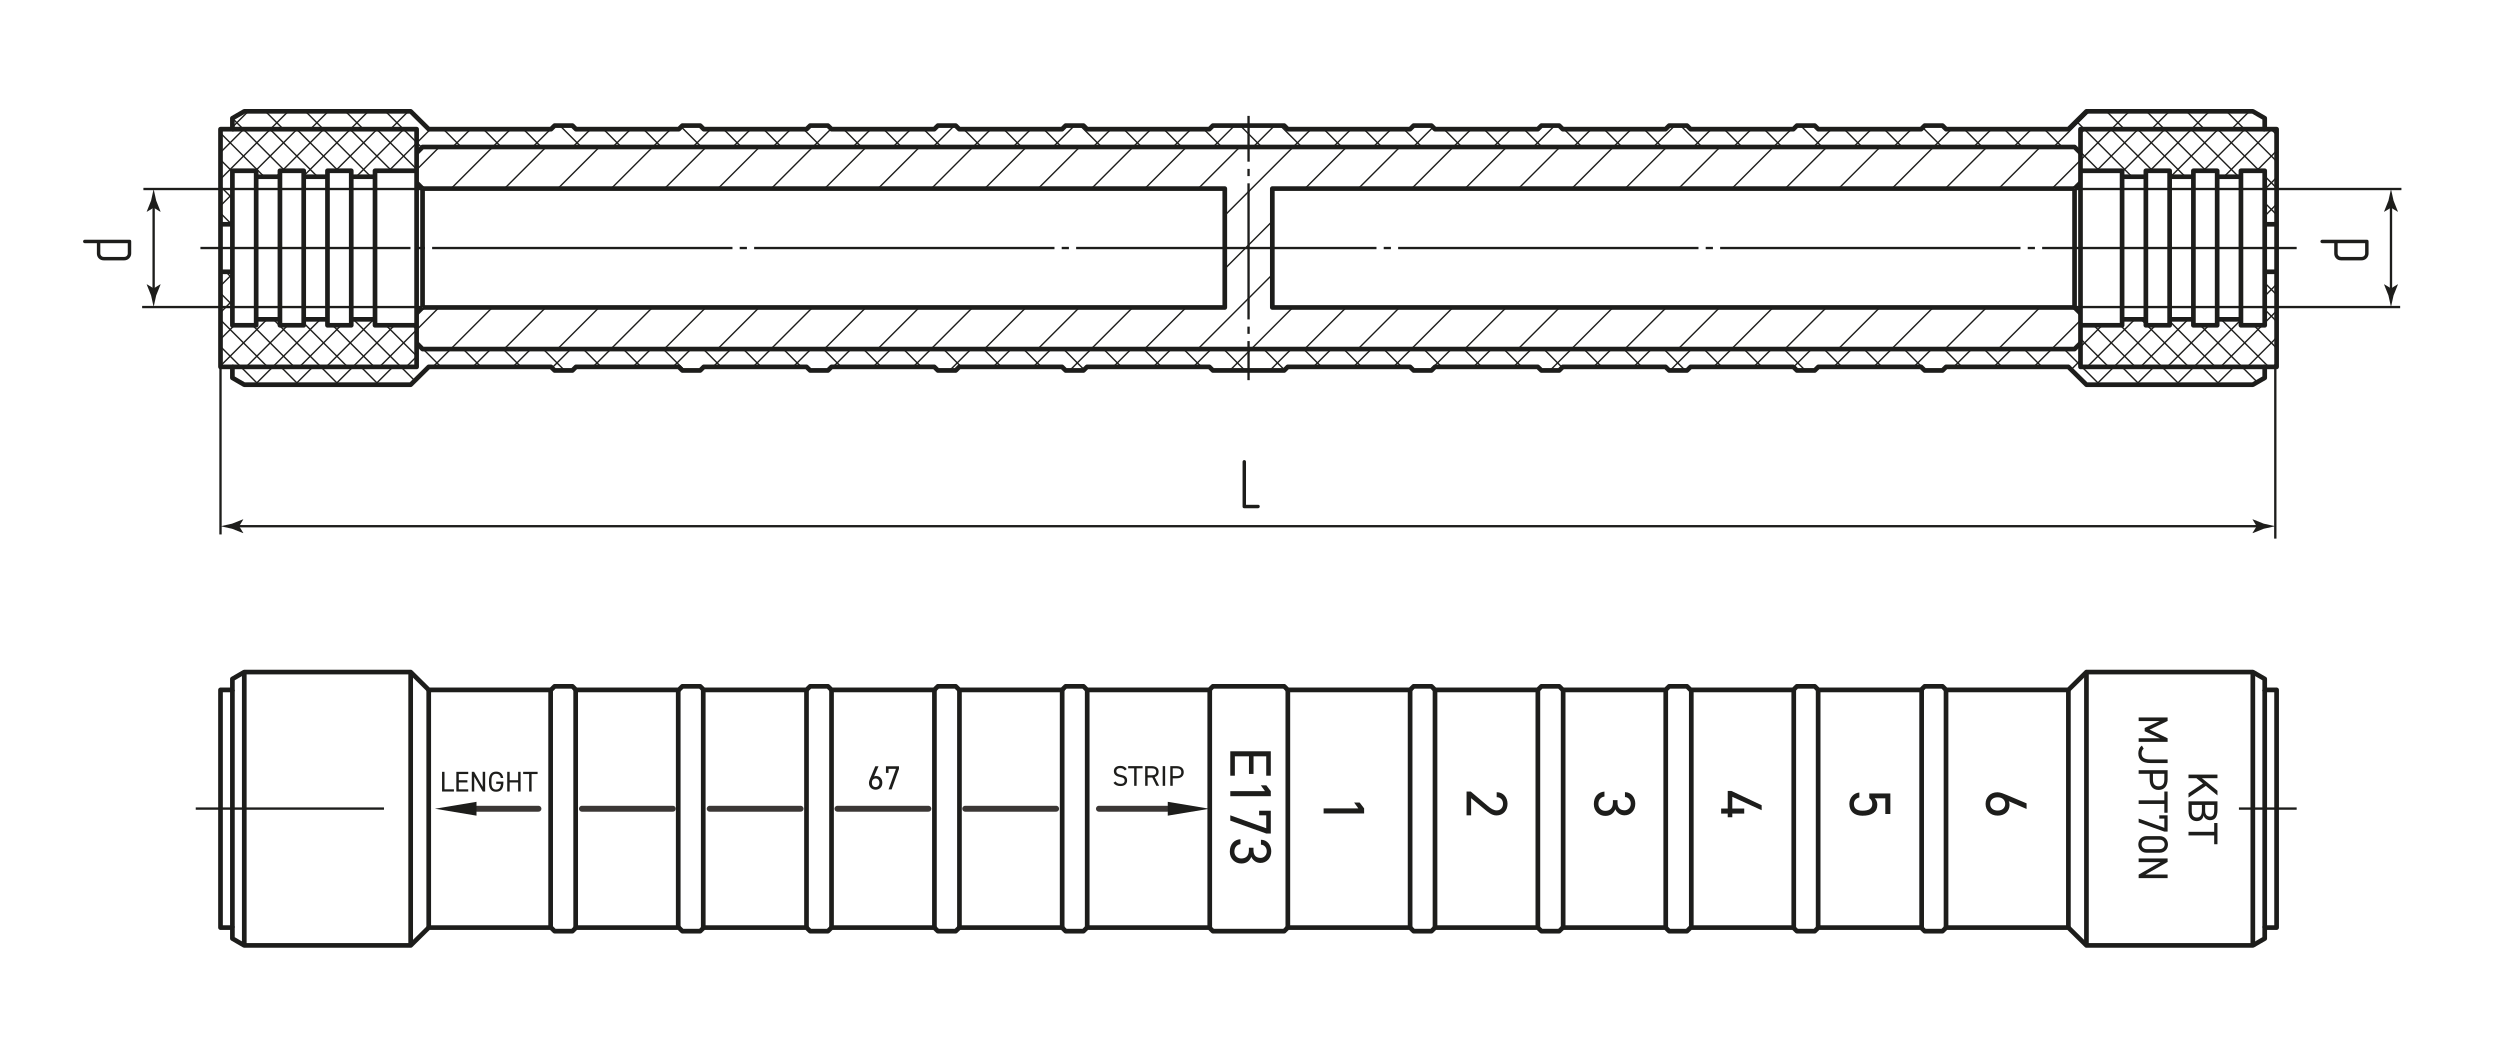 <?xml version="1.0" encoding="UTF-8"?>
<svg id="gin" xmlns="http://www.w3.org/2000/svg" version="1.1" viewBox="0 0 532.711 222.789">
  <!-- Generator: Adobe Illustrator 29.5.1, SVG Export Plug-In . SVG Version: 2.1.0 Build 141)  -->
  <defs>
    <style>
      .st0, .st1 {
        fill: #1d1d1b;
      }

      .st2, .st3, .st4, .st5, .st6 {
        fill: none;
        stroke: #1d1d1b;
      }

      .st2, .st3, .st6 {
        stroke-width: .5px;
      }

      .st1 {
        stroke: #3b3735;
        stroke-linecap: round;
        stroke-width: 1.266px;
      }

      .st1, .st4, .st5 {
        stroke-linejoin: round;
      }

      .st3 {
        stroke-dasharray: 29 1.538 1.538 1.538;
      }

      .st3, .st6 {
        stroke-dashoffset: 19.244px;
      }

      .st5 {
        stroke-width: .3px;
      }

      .st6 {
        stroke-dasharray: 64 1.538 1.538 1.538;
      }
    </style>
  </defs>
  <g id="Middles">
    <g id="LINE">
      <line class="st6" x1="42.709" y1="52.851" x2="489.385" y2="52.851"/>
    </g>
    <g id="LINE1" data-name="LINE">
      <line class="st2" x1="41.709" y1="172.296" x2="81.823" y2="172.296"/>
    </g>
    <g id="LINE2" data-name="LINE">
      <line class="st2" x1="477.08" y1="172.296" x2="489.385" y2="172.296"/>
    </g>
    <g id="LINE3" data-name="LINE">
      <line class="st3" x1="266.047" y1="24.694" x2="266.047" y2="81.008"/>
    </g>
  </g>
  <g id="Sections">
    <line class="st5" x1="88.773" y1="36.168" x2="93.617" y2="31.325"/>
    <line class="st5" x1="96.124" y1="40.189" x2="104.988" y2="31.325"/>
    <line class="st5" x1="107.495" y1="40.189" x2="116.359" y2="31.325"/>
    <line class="st5" x1="88.773" y1="70.282" x2="93.542" y2="65.513"/>
    <line class="st5" x1="118.867" y1="40.189" x2="127.73" y2="31.325"/>
    <line class="st5" x1="96.049" y1="74.377" x2="104.913" y2="65.513"/>
    <line class="st5" x1="130.238" y1="40.189" x2="139.101" y2="31.325"/>
    <line class="st5" x1="107.42" y1="74.377" x2="116.284" y2="65.513"/>
    <line class="st5" x1="141.609" y1="40.189" x2="150.473" y2="31.325"/>
    <line class="st5" x1="118.792" y1="74.377" x2="127.655" y2="65.513"/>
    <line class="st5" x1="152.98" y1="40.189" x2="161.844" y2="31.325"/>
    <line class="st5" x1="130.163" y1="74.377" x2="139.026" y2="65.513"/>
    <line class="st5" x1="164.351" y1="40.189" x2="173.215" y2="31.325"/>
    <line class="st5" x1="141.534" y1="74.377" x2="150.398" y2="65.513"/>
    <line class="st5" x1="175.723" y1="40.189" x2="184.586" y2="31.325"/>
    <line class="st5" x1="152.905" y1="74.377" x2="161.769" y2="65.513"/>
    <line class="st5" x1="187.094" y1="40.189" x2="195.957" y2="31.325"/>
    <line class="st5" x1="164.276" y1="74.377" x2="173.14" y2="65.513"/>
    <line class="st5" x1="198.465" y1="40.189" x2="207.329" y2="31.325"/>
    <line class="st5" x1="175.648" y1="74.377" x2="184.511" y2="65.513"/>
    <line class="st5" x1="209.836" y1="40.189" x2="218.7" y2="31.325"/>
    <line class="st5" x1="187.019" y1="74.377" x2="195.882" y2="65.513"/>
    <line class="st5" x1="221.207" y1="40.189" x2="230.071" y2="31.325"/>
    <line class="st5" x1="198.39" y1="74.377" x2="207.254" y2="65.513"/>
    <line class="st5" x1="232.578" y1="40.189" x2="241.442" y2="31.325"/>
    <line class="st5" x1="209.761" y1="74.377" x2="218.625" y2="65.513"/>
    <line class="st5" x1="243.95" y1="40.189" x2="252.813" y2="31.325"/>
    <line class="st5" x1="221.132" y1="74.377" x2="229.996" y2="65.513"/>
    <line class="st5" x1="255.321" y1="40.189" x2="264.185" y2="31.325"/>
    <line class="st5" x1="232.503" y1="74.377" x2="241.367" y2="65.513"/>
    <line class="st5" x1="266.047" y1="40.833" x2="275.556" y2="31.325"/>
    <line class="st5" x1="260.982" y1="45.898" x2="266.047" y2="40.833"/>
    <line class="st5" x1="243.875" y1="74.377" x2="252.738" y2="65.513"/>
    <line class="st5" x1="278.063" y1="40.189" x2="286.927" y2="31.325"/>
    <line class="st5" x1="260.982" y1="57.269" x2="265.401" y2="52.851"/>
    <line class="st5" x1="266.047" y1="52.205" x2="271.112" y2="47.14"/>
    <line class="st5" x1="265.401" y1="52.851" x2="266.047" y2="52.205"/>
    <line class="st5" x1="255.246" y1="74.377" x2="266.047" y2="63.576"/>
    <line class="st5" x1="289.434" y1="40.189" x2="298.298" y2="31.325"/>
    <line class="st5" x1="266.047" y1="63.576" x2="271.112" y2="58.511"/>
    <line class="st5" x1="266.617" y1="74.377" x2="275.481" y2="65.513"/>
    <line class="st5" x1="300.806" y1="40.189" x2="309.669" y2="31.325"/>
    <line class="st5" x1="277.988" y1="74.377" x2="286.852" y2="65.513"/>
    <line class="st5" x1="312.177" y1="40.189" x2="321.04" y2="31.325"/>
    <line class="st5" x1="289.359" y1="74.377" x2="298.223" y2="65.513"/>
    <line class="st5" x1="323.548" y1="40.189" x2="332.412" y2="31.325"/>
    <line class="st5" x1="300.731" y1="74.377" x2="309.594" y2="65.513"/>
    <line class="st5" x1="334.919" y1="40.189" x2="343.783" y2="31.325"/>
    <line class="st5" x1="312.102" y1="74.377" x2="320.965" y2="65.513"/>
    <line class="st5" x1="346.29" y1="40.189" x2="355.154" y2="31.325"/>
    <line class="st5" x1="323.473" y1="74.377" x2="332.337" y2="65.513"/>
    <line class="st5" x1="357.661" y1="40.189" x2="366.525" y2="31.325"/>
    <line class="st5" x1="334.844" y1="74.377" x2="343.708" y2="65.513"/>
    <line class="st5" x1="369.033" y1="40.189" x2="377.896" y2="31.325"/>
    <line class="st5" x1="346.215" y1="74.377" x2="355.079" y2="65.513"/>
    <line class="st5" x1="380.404" y1="40.189" x2="389.268" y2="31.325"/>
    <line class="st5" x1="357.586" y1="74.377" x2="366.45" y2="65.513"/>
    <line class="st5" x1="391.775" y1="40.189" x2="400.639" y2="31.325"/>
    <line class="st5" x1="368.958" y1="74.377" x2="377.821" y2="65.513"/>
    <line class="st5" x1="403.146" y1="40.189" x2="412.01" y2="31.325"/>
    <line class="st5" x1="380.329" y1="74.377" x2="389.193" y2="65.513"/>
    <line class="st5" x1="414.517" y1="40.189" x2="423.381" y2="31.325"/>
    <line class="st5" x1="391.7" y1="74.377" x2="400.564" y2="65.513"/>
    <line class="st5" x1="425.889" y1="40.189" x2="434.752" y2="31.325"/>
    <line class="st5" x1="403.071" y1="74.377" x2="411.935" y2="65.513"/>
    <line class="st5" x1="437.26" y1="40.189" x2="443.321" y2="34.127"/>
    <line class="st5" x1="414.442" y1="74.377" x2="423.306" y2="65.513"/>
    <line class="st5" x1="425.814" y1="74.377" x2="434.677" y2="65.513"/>
    <line class="st5" x1="437.185" y1="74.377" x2="443.321" y2="68.241"/>
    <line class="st5" x1="46.987" y1="32.47" x2="51.931" y2="27.526"/>
    <line class="st5" x1="46.987" y1="38.155" x2="57.616" y2="27.526"/>
    <line class="st5" x1="46.987" y1="43.841" x2="49.52" y2="41.308"/>
    <line class="st5" x1="54.438" y1="36.39" x2="63.302" y2="27.526"/>
    <line class="st5" x1="48.728" y1="47.786" x2="49.52" y2="46.994"/>
    <line class="st5" x1="60.124" y1="36.39" x2="68.988" y2="27.526"/>
    <line class="st5" x1="58.858" y1="37.656" x2="59.65" y2="36.864"/>
    <line class="st5" x1="64.715" y1="37.485" x2="74.673" y2="27.526"/>
    <line class="st5" x1="46.987" y1="60.898" x2="49.52" y2="58.365"/>
    <line class="st5" x1="71.495" y1="36.39" x2="80.359" y2="27.526"/>
    <line class="st5" x1="46.987" y1="66.583" x2="49.52" y2="64.051"/>
    <line class="st5" x1="75.914" y1="37.656" x2="86.044" y2="27.526"/>
    <line class="st5" x1="46.987" y1="72.269" x2="49.944" y2="69.312"/>
    <line class="st5" x1="82.866" y1="36.39" x2="88.773" y2="30.483"/>
    <line class="st5" x1="46.987" y1="77.954" x2="56.896" y2="68.046"/>
    <line class="st5" x1="88.552" y1="36.39" x2="88.773" y2="36.168"/>
    <line class="st5" x1="52.451" y1="78.176" x2="61.315" y2="69.312"/>
    <line class="st5" x1="58.137" y1="78.176" x2="68.267" y2="68.046"/>
    <line class="st5" x1="63.823" y1="78.176" x2="72.686" y2="69.312"/>
    <line class="st5" x1="69.508" y1="78.176" x2="79.638" y2="68.046"/>
    <line class="st5" x1="75.194" y1="78.176" x2="84.057" y2="69.312"/>
    <line class="st5" x1="80.879" y1="78.176" x2="88.773" y2="70.282"/>
    <line class="st5" x1="86.565" y1="78.176" x2="88.773" y2="75.968"/>
    <line class="st5" x1="443.321" y1="28.442" x2="444.237" y2="27.526"/>
    <line class="st5" x1="443.321" y1="34.127" x2="449.922" y2="27.526"/>
    <line class="st5" x1="446.744" y1="36.39" x2="455.608" y2="27.526"/>
    <line class="st5" x1="452.185" y1="36.635" x2="461.293" y2="27.526"/>
    <line class="st5" x1="456.849" y1="37.656" x2="457.25" y2="37.255"/>
    <line class="st5" x1="458.115" y1="36.39" x2="466.979" y2="27.526"/>
    <line class="st5" x1="462.535" y1="37.656" x2="472.665" y2="27.526"/>
    <line class="st5" x1="469.486" y1="36.39" x2="478.35" y2="27.526"/>
    <line class="st5" x1="473.906" y1="37.656" x2="484.036" y2="27.526"/>
    <line class="st5" x1="443.321" y1="73.926" x2="447.935" y2="69.312"/>
    <line class="st5" x1="480.858" y1="36.39" x2="485.107" y2="32.14"/>
    <line class="st5" x1="444.757" y1="78.176" x2="454.887" y2="68.046"/>
    <line class="st5" x1="482.575" y1="40.358" x2="485.107" y2="37.826"/>
    <line class="st5" x1="450.443" y1="78.176" x2="459.306" y2="69.312"/>
    <line class="st5" x1="482.575" y1="46.044" x2="485.107" y2="43.511"/>
    <line class="st5" x1="456.128" y1="78.176" x2="466.258" y2="68.046"/>
    <line class="st5" x1="461.814" y1="78.176" x2="470.678" y2="69.312"/>
    <line class="st5" x1="467.5" y1="78.176" x2="477.51" y2="68.166"/>
    <line class="st5" x1="482.575" y1="63.101" x2="485.107" y2="60.568"/>
    <line class="st5" x1="473.185" y1="78.176" x2="482.049" y2="69.312"/>
    <line class="st5" x1="482.575" y1="68.786" x2="485.107" y2="66.254"/>
    <line class="st5" x1="478.871" y1="78.176" x2="485.107" y2="71.939"/>
    <line class="st5" x1="484.556" y1="78.176" x2="485.107" y2="77.625"/>
    <line class="st5" x1="51.315" y1="78.176" x2="46.987" y2="73.848"/>
    <line class="st5" x1="57.001" y1="78.176" x2="46.987" y2="68.162"/>
    <line class="st5" x1="62.686" y1="78.176" x2="53.823" y2="69.312"/>
    <line class="st5" x1="49.52" y1="65.009" x2="46.987" y2="62.477"/>
    <line class="st5" x1="68.372" y1="78.176" x2="58.242" y2="68.046"/>
    <line class="st5" x1="49.52" y1="59.324" x2="48.112" y2="57.916"/>
    <line class="st5" x1="74.057" y1="78.176" x2="64.715" y2="68.833"/>
    <line class="st5" x1="79.743" y1="78.176" x2="70.879" y2="69.312"/>
    <line class="st5" x1="49.353" y1="47.786" x2="46.987" y2="45.42"/>
    <line class="st5" x1="69.78" y1="68.212" x2="69.613" y2="68.046"/>
    <line class="st5" x1="85.429" y1="78.176" x2="75.299" y2="68.046"/>
    <line class="st5" x1="49.52" y1="42.267" x2="46.987" y2="39.734"/>
    <line class="st5" x1="88.773" y1="75.835" x2="82.251" y2="69.312"/>
    <line class="st5" x1="49.52" y1="36.581" x2="46.987" y2="34.049"/>
    <line class="st5" x1="88.773" y1="70.149" x2="87.936" y2="69.312"/>
    <line class="st5" x1="56.28" y1="37.656" x2="46.987" y2="28.363"/>
    <line class="st5" x1="60.699" y1="36.39" x2="51.836" y2="27.526"/>
    <line class="st5" x1="67.651" y1="37.656" x2="57.521" y2="27.526"/>
    <line class="st5" x1="72.071" y1="36.39" x2="63.207" y2="27.526"/>
    <line class="st5" x1="79.022" y1="37.656" x2="68.892" y2="27.526"/>
    <line class="st5" x1="83.442" y1="36.39" x2="74.578" y2="27.526"/>
    <line class="st5" x1="88.773" y1="36.036" x2="80.264" y2="27.526"/>
    <line class="st5" x1="88.773" y1="30.35" x2="85.949" y2="27.526"/>
    <line class="st5" x1="443.621" y1="78.176" x2="443.321" y2="77.876"/>
    <line class="st5" x1="449.306" y1="78.176" x2="443.321" y2="72.191"/>
    <line class="st5" x1="454.992" y1="78.176" x2="446.128" y2="69.312"/>
    <line class="st5" x1="460.678" y1="78.176" x2="451.814" y2="69.312"/>
    <line class="st5" x1="466.363" y1="78.176" x2="457.5" y2="69.312"/>
    <line class="st5" x1="457.25" y1="69.062" x2="456.233" y2="68.046"/>
    <line class="st5" x1="472.049" y1="78.176" x2="462.315" y2="68.442"/>
    <line class="st5" x1="477.734" y1="78.176" x2="468.871" y2="69.312"/>
    <line class="st5" x1="483.42" y1="78.176" x2="473.29" y2="68.046"/>
    <line class="st5" x1="485.107" y1="74.177" x2="480.242" y2="69.312"/>
    <line class="st5" x1="447.32" y1="36.39" x2="443.321" y2="32.391"/>
    <line class="st5" x1="485.107" y1="68.492" x2="482.575" y2="65.959"/>
    <line class="st5" x1="454.271" y1="37.656" x2="444.142" y2="27.526"/>
    <line class="st5" x1="485.107" y1="62.806" x2="482.575" y2="60.274"/>
    <line class="st5" x1="458.691" y1="36.39" x2="449.827" y2="27.526"/>
    <line class="st5" x1="465.643" y1="37.656" x2="455.513" y2="27.526"/>
    <line class="st5" x1="470.062" y1="36.39" x2="461.198" y2="27.526"/>
    <line class="st5" x1="485.107" y1="45.749" x2="482.575" y2="43.217"/>
    <line class="st5" x1="477.014" y1="37.656" x2="466.884" y2="27.526"/>
    <line class="st5" x1="485.107" y1="40.064" x2="482.575" y2="37.531"/>
    <line class="st5" x1="481.433" y1="36.39" x2="472.569" y2="27.526"/>
    <line class="st5" x1="485.107" y1="34.378" x2="478.255" y2="27.526"/>
    <line class="st5" x1="485.107" y1="28.693" x2="483.941" y2="27.526"/>
    <line class="st5" x1="49.52" y1="27.094" x2="52.887" y2="23.727"/>
    <line class="st5" x1="57.616" y1="27.526" x2="61.415" y2="23.727"/>
    <line class="st5" x1="66.145" y1="27.526" x2="69.943" y2="23.727"/>
    <line class="st5" x1="74.673" y1="27.526" x2="78.472" y2="23.727"/>
    <line class="st5" x1="83.202" y1="27.526" x2="87" y2="23.727"/>
    <line class="st5" x1="88.773" y1="30.483" x2="91.73" y2="27.526"/>
    <line class="st5" x1="49.52" y1="78.265" x2="49.609" y2="78.176"/>
    <line class="st5" x1="96.46" y1="31.325" x2="100.258" y2="27.526"/>
    <line class="st5" x1="54.338" y1="81.975" x2="58.137" y2="78.176"/>
    <line class="st5" x1="104.988" y1="31.325" x2="108.787" y2="27.526"/>
    <line class="st5" x1="62.867" y1="81.975" x2="66.665" y2="78.176"/>
    <line class="st5" x1="113.516" y1="31.325" x2="117.315" y2="27.526"/>
    <line class="st5" x1="71.395" y1="81.975" x2="75.194" y2="78.176"/>
    <line class="st5" x1="122.045" y1="31.325" x2="125.843" y2="27.526"/>
    <line class="st5" x1="79.923" y1="81.975" x2="83.722" y2="78.176"/>
    <line class="st5" x1="130.573" y1="31.325" x2="134.372" y2="27.526"/>
    <line class="st5" x1="88.773" y1="73.125" x2="88.78" y2="73.118"/>
    <line class="st5" x1="92.251" y1="78.176" x2="96.049" y2="74.377"/>
    <line class="st5" x1="139.101" y1="31.325" x2="142.9" y2="27.526"/>
    <line class="st5" x1="100.779" y1="78.176" x2="104.578" y2="74.377"/>
    <line class="st5" x1="147.63" y1="31.325" x2="151.429" y2="27.526"/>
    <line class="st5" x1="109.307" y1="78.176" x2="113.106" y2="74.377"/>
    <line class="st5" x1="156.158" y1="31.325" x2="159.957" y2="27.526"/>
    <line class="st5" x1="117.624" y1="78.388" x2="121.634" y2="74.377"/>
    <line class="st5" x1="164.687" y1="31.325" x2="168.485" y2="27.526"/>
    <line class="st5" x1="126.364" y1="78.176" x2="130.163" y2="74.377"/>
    <line class="st5" x1="173.215" y1="31.325" x2="177.1" y2="27.44"/>
    <line class="st5" x1="134.892" y1="78.176" x2="138.691" y2="74.377"/>
    <line class="st5" x1="181.743" y1="31.325" x2="185.542" y2="27.526"/>
    <line class="st5" x1="143.421" y1="78.176" x2="147.22" y2="74.377"/>
    <line class="st5" x1="190.272" y1="31.325" x2="194.071" y2="27.526"/>
    <line class="st5" x1="151.949" y1="78.176" x2="155.748" y2="74.377"/>
    <line class="st5" x1="198.8" y1="31.325" x2="203.359" y2="26.766"/>
    <line class="st5" x1="160.478" y1="78.176" x2="164.276" y2="74.377"/>
    <line class="st5" x1="207.329" y1="31.325" x2="211.127" y2="27.526"/>
    <line class="st5" x1="169.006" y1="78.176" x2="172.805" y2="74.377"/>
    <line class="st5" x1="215.857" y1="31.325" x2="219.656" y2="27.526"/>
    <line class="st5" x1="177.534" y1="78.176" x2="181.333" y2="74.377"/>
    <line class="st5" x1="224.385" y1="31.325" x2="228.944" y2="26.766"/>
    <line class="st5" x1="186.063" y1="78.176" x2="189.862" y2="74.377"/>
    <line class="st5" x1="232.914" y1="31.325" x2="236.712" y2="27.526"/>
    <line class="st5" x1="194.591" y1="78.176" x2="198.39" y2="74.377"/>
    <line class="st5" x1="241.442" y1="31.325" x2="245.241" y2="27.526"/>
    <line class="st5" x1="202.36" y1="78.936" x2="206.918" y2="74.377"/>
    <line class="st5" x1="249.971" y1="31.325" x2="253.769" y2="27.526"/>
    <line class="st5" x1="211.648" y1="78.176" x2="215.447" y2="74.377"/>
    <line class="st5" x1="258.499" y1="31.325" x2="263.057" y2="26.766"/>
    <line class="st5" x1="220.176" y1="78.176" x2="223.975" y2="74.377"/>
    <line class="st5" x1="267.027" y1="31.325" x2="271.586" y2="26.766"/>
    <line class="st5" x1="227.945" y1="78.936" x2="232.503" y2="74.377"/>
    <line class="st5" x1="275.556" y1="31.325" x2="279.354" y2="27.526"/>
    <line class="st5" x1="237.233" y1="78.176" x2="241.032" y2="74.377"/>
    <line class="st5" x1="284.084" y1="31.325" x2="287.883" y2="27.526"/>
    <line class="st5" x1="245.761" y1="78.176" x2="249.56" y2="74.377"/>
    <line class="st5" x1="292.612" y1="31.325" x2="296.411" y2="27.526"/>
    <line class="st5" x1="254.29" y1="78.176" x2="258.089" y2="74.377"/>
    <line class="st5" x1="301.141" y1="31.325" x2="305.362" y2="27.104"/>
    <line class="st5" x1="262.059" y1="78.936" x2="266.047" y2="74.947"/>
    <line class="st5" x1="309.669" y1="31.325" x2="313.468" y2="27.526"/>
    <line class="st5" x1="266.047" y1="74.947" x2="266.617" y2="74.377"/>
    <line class="st5" x1="270.587" y1="78.936" x2="275.145" y2="74.377"/>
    <line class="st5" x1="318.198" y1="31.325" x2="321.996" y2="27.526"/>
    <line class="st5" x1="279.875" y1="78.176" x2="283.674" y2="74.377"/>
    <line class="st5" x1="326.726" y1="31.325" x2="331.284" y2="26.766"/>
    <line class="st5" x1="288.403" y1="78.176" x2="292.202" y2="74.377"/>
    <line class="st5" x1="335.254" y1="31.325" x2="339.053" y2="27.526"/>
    <line class="st5" x1="296.932" y1="78.176" x2="300.731" y2="74.377"/>
    <line class="st5" x1="343.783" y1="31.325" x2="347.582" y2="27.526"/>
    <line class="st5" x1="304.7" y1="78.936" x2="309.259" y2="74.377"/>
    <line class="st5" x1="352.311" y1="31.325" x2="356.87" y2="26.766"/>
    <line class="st5" x1="313.989" y1="78.176" x2="317.787" y2="74.377"/>
    <line class="st5" x1="360.84" y1="31.325" x2="364.638" y2="27.526"/>
    <line class="st5" x1="322.517" y1="78.176" x2="326.316" y2="74.377"/>
    <line class="st5" x1="369.368" y1="31.325" x2="373.167" y2="27.526"/>
    <line class="st5" x1="330.286" y1="78.936" x2="334.844" y2="74.377"/>
    <line class="st5" x1="377.896" y1="31.325" x2="381.695" y2="27.526"/>
    <line class="st5" x1="339.574" y1="78.176" x2="343.372" y2="74.377"/>
    <line class="st5" x1="386.425" y1="31.325" x2="390.223" y2="27.526"/>
    <line class="st5" x1="348.102" y1="78.176" x2="351.901" y2="74.377"/>
    <line class="st5" x1="394.953" y1="31.325" x2="398.752" y2="27.526"/>
    <line class="st5" x1="355.871" y1="78.936" x2="360.429" y2="74.377"/>
    <line class="st5" x1="403.481" y1="31.325" x2="407.28" y2="27.526"/>
    <line class="st5" x1="365.159" y1="78.176" x2="368.958" y2="74.377"/>
    <line class="st5" x1="412.01" y1="31.325" x2="415.809" y2="27.526"/>
    <line class="st5" x1="373.687" y1="78.176" x2="377.486" y2="74.377"/>
    <line class="st5" x1="420.538" y1="31.325" x2="424.337" y2="27.526"/>
    <line class="st5" x1="382.174" y1="78.218" x2="386.014" y2="74.377"/>
    <line class="st5" x1="429.067" y1="31.325" x2="432.865" y2="27.526"/>
    <line class="st5" x1="390.744" y1="78.176" x2="394.543" y2="74.377"/>
    <line class="st5" x1="437.595" y1="31.325" x2="445.192" y2="23.727"/>
    <line class="st5" x1="399.272" y1="78.176" x2="403.071" y2="74.377"/>
    <line class="st5" x1="449.922" y1="27.526" x2="453.721" y2="23.727"/>
    <line class="st5" x1="407.801" y1="78.176" x2="411.6" y2="74.377"/>
    <line class="st5" x1="458.451" y1="27.526" x2="462.249" y2="23.727"/>
    <line class="st5" x1="416.329" y1="78.176" x2="420.128" y2="74.377"/>
    <line class="st5" x1="466.979" y1="27.526" x2="470.778" y2="23.727"/>
    <line class="st5" x1="424.858" y1="78.176" x2="428.656" y2="74.377"/>
    <line class="st5" x1="475.507" y1="27.526" x2="479.306" y2="23.727"/>
    <line class="st5" x1="433.386" y1="78.176" x2="437.185" y2="74.377"/>
    <line class="st5" x1="441.331" y1="78.759" x2="443.321" y2="76.769"/>
    <line class="st5" x1="446.644" y1="81.975" x2="450.443" y2="78.176"/>
    <line class="st5" x1="455.172" y1="81.975" x2="458.971" y2="78.176"/>
    <line class="st5" x1="463.701" y1="81.975" x2="467.5" y2="78.176"/>
    <line class="st5" x1="472.229" y1="81.975" x2="476.028" y2="78.176"/>
    <line class="st5" x1="481.742" y1="80.99" x2="482.575" y2="80.157"/>
    <line class="st5" x1="55.114" y1="81.975" x2="51.315" y2="78.176"/>
    <line class="st5" x1="63.642" y1="81.975" x2="59.843" y2="78.176"/>
    <line class="st5" x1="72.171" y1="81.975" x2="68.372" y2="78.176"/>
    <line class="st5" x1="80.699" y1="81.975" x2="76.9" y2="78.176"/>
    <line class="st5" x1="88.373" y1="81.12" x2="85.429" y2="78.176"/>
    <line class="st5" x1="93.957" y1="78.176" x2="90.158" y2="74.377"/>
    <line class="st5" x1="102.485" y1="78.176" x2="98.687" y2="74.377"/>
    <line class="st5" x1="51.836" y1="27.526" x2="49.52" y2="25.21"/>
    <line class="st5" x1="111.014" y1="78.176" x2="107.215" y2="74.377"/>
    <line class="st5" x1="60.364" y1="27.526" x2="56.565" y2="23.727"/>
    <line class="st5" x1="120.302" y1="78.936" x2="115.743" y2="74.377"/>
    <line class="st5" x1="68.892" y1="27.526" x2="65.094" y2="23.727"/>
    <line class="st5" x1="128.071" y1="78.176" x2="124.272" y2="74.377"/>
    <line class="st5" x1="77.421" y1="27.526" x2="73.622" y2="23.727"/>
    <line class="st5" x1="136.599" y1="78.176" x2="132.8" y2="74.377"/>
    <line class="st5" x1="85.949" y1="27.526" x2="82.151" y2="23.727"/>
    <line class="st5" x1="89.894" y1="31.471" x2="88.773" y2="30.35"/>
    <line class="st5" x1="145.887" y1="78.936" x2="141.329" y2="74.377"/>
    <line class="st5" x1="98.276" y1="31.325" x2="94.478" y2="27.526"/>
    <line class="st5" x1="153.656" y1="78.176" x2="149.857" y2="74.377"/>
    <line class="st5" x1="106.805" y1="31.325" x2="103.006" y2="27.526"/>
    <line class="st5" x1="162.184" y1="78.176" x2="158.385" y2="74.377"/>
    <line class="st5" x1="115.333" y1="31.325" x2="111.534" y2="27.526"/>
    <line class="st5" x1="170.713" y1="78.176" x2="166.914" y2="74.377"/>
    <line class="st5" x1="123.862" y1="31.325" x2="119.303" y2="26.766"/>
    <line class="st5" x1="179.241" y1="78.176" x2="175.442" y2="74.377"/>
    <line class="st5" x1="132.39" y1="31.325" x2="128.591" y2="27.526"/>
    <line class="st5" x1="187.769" y1="78.176" x2="183.971" y2="74.377"/>
    <line class="st5" x1="140.918" y1="31.325" x2="137.12" y2="27.526"/>
    <line class="st5" x1="196.298" y1="78.176" x2="192.499" y2="74.377"/>
    <line class="st5" x1="149.447" y1="31.325" x2="145.143" y2="27.021"/>
    <line class="st5" x1="204.826" y1="78.176" x2="201.027" y2="74.377"/>
    <line class="st5" x1="157.975" y1="31.325" x2="154.176" y2="27.526"/>
    <line class="st5" x1="213.354" y1="78.176" x2="209.556" y2="74.377"/>
    <line class="st5" x1="166.503" y1="31.325" x2="162.705" y2="27.526"/>
    <line class="st5" x1="221.883" y1="78.176" x2="218.084" y2="74.377"/>
    <line class="st5" x1="175.032" y1="31.325" x2="171.233" y2="27.526"/>
    <line class="st5" x1="231.022" y1="78.786" x2="226.612" y2="74.377"/>
    <line class="st5" x1="183.56" y1="31.325" x2="179.762" y2="27.526"/>
    <line class="st5" x1="238.94" y1="78.176" x2="235.141" y2="74.377"/>
    <line class="st5" x1="192.089" y1="31.325" x2="188.29" y2="27.526"/>
    <line class="st5" x1="247.468" y1="78.176" x2="243.669" y2="74.377"/>
    <line class="st5" x1="200.617" y1="31.325" x2="196.818" y2="27.526"/>
    <line class="st5" x1="255.996" y1="78.176" x2="252.198" y2="74.377"/>
    <line class="st5" x1="209.145" y1="31.325" x2="205.347" y2="27.526"/>
    <line class="st5" x1="265.285" y1="78.936" x2="260.726" y2="74.377"/>
    <line class="st5" x1="217.674" y1="31.325" x2="213.875" y2="27.526"/>
    <line class="st5" x1="273.729" y1="78.851" x2="269.254" y2="74.377"/>
    <line class="st5" x1="226.202" y1="31.325" x2="222.403" y2="27.526"/>
    <line class="st5" x1="281.582" y1="78.176" x2="277.783" y2="74.377"/>
    <line class="st5" x1="234.731" y1="31.325" x2="230.172" y2="26.766"/>
    <line class="st5" x1="290.11" y1="78.176" x2="286.311" y2="74.377"/>
    <line class="st5" x1="243.259" y1="31.325" x2="239.46" y2="27.526"/>
    <line class="st5" x1="298.638" y1="78.176" x2="294.84" y2="74.377"/>
    <line class="st5" x1="251.787" y1="31.325" x2="247.989" y2="27.526"/>
    <line class="st5" x1="307.167" y1="78.176" x2="303.368" y2="74.377"/>
    <line class="st5" x1="260.316" y1="31.325" x2="256.517" y2="27.526"/>
    <line class="st5" x1="315.695" y1="78.176" x2="311.896" y2="74.377"/>
    <line class="st5" x1="266.047" y1="28.528" x2="264.286" y2="26.766"/>
    <line class="st5" x1="268.844" y1="31.325" x2="266.047" y2="28.528"/>
    <line class="st5" x1="324.223" y1="78.176" x2="320.425" y2="74.377"/>
    <line class="st5" x1="277.372" y1="31.325" x2="272.814" y2="26.766"/>
    <line class="st5" x1="332.881" y1="78.305" x2="328.953" y2="74.377"/>
    <line class="st5" x1="285.901" y1="31.325" x2="282.102" y2="27.526"/>
    <line class="st5" x1="341.28" y1="78.176" x2="337.482" y2="74.377"/>
    <line class="st5" x1="294.429" y1="31.325" x2="290.631" y2="27.526"/>
    <line class="st5" x1="349.809" y1="78.176" x2="346.01" y2="74.377"/>
    <line class="st5" x1="302.958" y1="31.325" x2="299.159" y2="27.526"/>
    <line class="st5" x1="359.097" y1="78.936" x2="354.538" y2="74.377"/>
    <line class="st5" x1="311.486" y1="31.325" x2="307.687" y2="27.526"/>
    <line class="st5" x1="366.865" y1="78.176" x2="363.067" y2="74.377"/>
    <line class="st5" x1="320.014" y1="31.325" x2="316.216" y2="27.526"/>
    <line class="st5" x1="375.394" y1="78.176" x2="371.595" y2="74.377"/>
    <line class="st5" x1="328.543" y1="31.325" x2="324.744" y2="27.526"/>
    <line class="st5" x1="384.682" y1="78.936" x2="380.123" y2="74.377"/>
    <line class="st5" x1="337.071" y1="31.325" x2="333.272" y2="27.526"/>
    <line class="st5" x1="392.451" y1="78.176" x2="388.652" y2="74.377"/>
    <line class="st5" x1="345.6" y1="31.325" x2="341.801" y2="27.526"/>
    <line class="st5" x1="400.979" y1="78.176" x2="397.18" y2="74.377"/>
    <line class="st5" x1="354.128" y1="31.325" x2="350.329" y2="27.526"/>
    <line class="st5" x1="410.267" y1="78.936" x2="405.709" y2="74.377"/>
    <line class="st5" x1="362.656" y1="31.325" x2="358.098" y2="26.766"/>
    <line class="st5" x1="418.036" y1="78.176" x2="414.237" y2="74.377"/>
    <line class="st5" x1="371.185" y1="31.325" x2="367.386" y2="27.526"/>
    <line class="st5" x1="426.564" y1="78.176" x2="422.765" y2="74.377"/>
    <line class="st5" x1="379.713" y1="31.325" x2="375.914" y2="27.526"/>
    <line class="st5" x1="435.092" y1="78.176" x2="431.294" y2="74.377"/>
    <line class="st5" x1="388.242" y1="31.325" x2="383.683" y2="26.766"/>
    <line class="st5" x1="447.42" y1="81.975" x2="443.621" y2="78.176"/>
    <line class="st5" x1="396.77" y1="31.325" x2="392.971" y2="27.526"/>
    <line class="st5" x1="443.321" y1="77.876" x2="439.822" y2="74.377"/>
    <line class="st5" x1="455.948" y1="81.975" x2="452.149" y2="78.176"/>
    <line class="st5" x1="405.298" y1="31.325" x2="401.5" y2="27.526"/>
    <line class="st5" x1="464.476" y1="81.975" x2="460.678" y2="78.176"/>
    <line class="st5" x1="413.827" y1="31.325" x2="409.693" y2="27.191"/>
    <line class="st5" x1="473.005" y1="81.975" x2="469.206" y2="78.176"/>
    <line class="st5" x1="422.355" y1="31.325" x2="418.556" y2="27.526"/>
    <line class="st5" x1="480.986" y1="81.428" x2="477.734" y2="78.176"/>
    <line class="st5" x1="430.883" y1="31.325" x2="427.085" y2="27.526"/>
    <line class="st5" x1="439.412" y1="31.325" x2="435.613" y2="27.526"/>
    <line class="st5" x1="444.142" y1="27.526" x2="442.452" y2="25.837"/>
    <line class="st5" x1="452.67" y1="27.526" x2="448.871" y2="23.727"/>
    <line class="st5" x1="461.198" y1="27.526" x2="457.4" y2="23.727"/>
    <line class="st5" x1="469.727" y1="27.526" x2="465.928" y2="23.727"/>
    <line class="st5" x1="478.255" y1="27.526" x2="474.456" y2="23.727"/>
  </g>
  <g id="Texts">
    <path class="st0" d="M265.13,108.295c-.24,0-.36-.12-.36-.36v-9.525c0-.11.035-.2.105-.27s.155-.105.255-.105.188.032.262.097c.075.065.113.158.113.278v9.15h2.565c.24,0,.36.125.36.375,0,.09-.033.172-.098.248-.065.075-.152.112-.262.112h-2.94Z"/>
    <path class="st0" d="M494.82,51.819c-.11,0-.2-.035-.27-.105-.07-.07-.105-.155-.105-.255s.032-.188.098-.263c.065-.075.157-.112.277-.112h9.525c.239,0,.359.125.359.375v2.55c0,.21-.04.403-.12.578-.079.175-.188.33-.322.465-.135.135-.29.24-.465.315-.175.075-.362.113-.562.113h-4.396c-.42,0-.767-.14-1.042-.42-.275-.28-.412-.63-.412-1.05v-2.19h-2.565ZM498.12,54.009c0,.21.07.385.21.525.141.14.311.21.51.21h4.396c.21,0,.385-.07.525-.21.14-.14.21-.315.21-.525v-2.19h-5.851v2.19Z"/>
    <path class="st0" d="M18.075,51.819c-.11,0-.2-.035-.27-.105-.07-.07-.105-.155-.105-.255s.032-.188.097-.263c.065-.075.158-.112.278-.112h9.525c.24,0,.36.125.36.375v2.55c0,.21-.04.403-.12.578-.08.175-.188.33-.322.465s-.29.24-.465.315c-.175.075-.362.113-.562.113h-4.395c-.42,0-.767-.14-1.042-.42-.275-.28-.412-.63-.412-1.05v-2.19h-2.565ZM21.374,54.009c0,.21.07.385.21.525.14.14.31.21.51.21h4.395c.21,0,.385-.07.525-.21.14-.14.21-.315.21-.525v-2.19h-5.85v2.19Z"/>
    <g id="MTEXT">
      <path class="st0" d="M282.039,173.33v-1.076h7.395l-.888-1.239h1.176l.951,1.239v1.076h-8.633Z"/>
    </g>
    <g id="MTEXT1" data-name="MTEXT">
      <g>
        <path class="st0" d="M94.717,168.189h2.009v.475h-2.533v-4.201h.523v3.726Z"/>
        <path class="st0" d="M99.773,164.464v.475h-2.009v1.315h1.827v.475h-1.827v1.461h2.009v.475h-2.533v-4.201h2.533Z"/>
        <path class="st0" d="M103.379,164.464v4.201h-.511l-1.814-3.178v3.178h-.523v-4.201h.499l1.827,3.208v-3.208h.523Z"/>
        <path class="st0" d="M107.265,166.552v.244c0,1.358-.615,1.918-1.546,1.918s-1.522-.56-1.522-1.918v-.463c0-1.357.591-1.917,1.522-1.917.815,0,1.376.432,1.51,1.357h-.511c-.134-.627-.463-.883-.999-.883-.646,0-.999.402-.999,1.443v.463c0,1.041.353,1.443.999,1.443.59,0,.962-.341,1.017-1.211h-.999v-.475h1.528Z"/>
        <path class="st0" d="M108.605,166.253h1.802v-1.79h.523v4.201h-.523v-1.936h-1.802v1.936h-.523v-4.201h.523v1.79Z"/>
        <path class="st0" d="M114.555,164.464v.475h-1.279v3.726h-.523v-3.726h-1.279v-.475h3.081Z"/>
      </g>
    </g>
    <g id="MTEXT2" data-name="MTEXT">
      <g>
        <path class="st0" d="M239.689,164.178c-.225-.292-.469-.505-.999-.505-.487,0-.816.219-.816.658,0,.499.378.67.993.779.81.14,1.303.432,1.303,1.211,0,.548-.365,1.175-1.413,1.175-.682,0-1.181-.231-1.498-.688l.432-.298c.274.323.518.511,1.065.511.688,0,.889-.316.889-.676,0-.396-.201-.664-.993-.785-.791-.122-1.303-.5-1.303-1.23,0-.603.396-1.132,1.358-1.132.669,0,1.09.225,1.388.688l-.408.292Z"/>
        <path class="st0" d="M243.473,163.247v.475h-1.279v3.726h-.523v-3.726h-1.279v-.475h3.081Z"/>
        <path class="st0" d="M246.409,167.448l-.876-1.771h-.993v1.771h-.523v-4.201h1.339c.968,0,1.528.402,1.528,1.217,0,.591-.292.962-.828,1.121l.938,1.863h-.584ZM245.356,165.201c.712,0,1.004-.219,1.004-.737,0-.523-.292-.743-1.004-.743h-.816v1.479h.816Z"/>
        <path class="st0" d="M248.274,167.448h-.523v-4.201h.523v4.201Z"/>
        <path class="st0" d="M249.891,165.847v1.601h-.523v-4.201h1.339c.968,0,1.528.487,1.528,1.303,0,.81-.554,1.297-1.528,1.297h-.816ZM250.706,165.371c.712,0,1.004-.304,1.004-.822,0-.523-.292-.828-1.004-.828h-.816v1.65h.816Z"/>
      </g>
    </g>
    <g id="MTEXT3" data-name="MTEXT">
      <g>
        <path class="st0" d="M186.248,165.453c.128-.079.329-.101.465-.101.787,0,1.295.623,1.295,1.446,0,.873-.58,1.474-1.424,1.474-.83,0-1.424-.587-1.424-1.445,0-.344.179-.78.336-1.145l1.016-2.405h.687l-.952,2.176ZM186.583,167.715c.479,0,.809-.358.809-.916,0-.551-.33-.916-.809-.916-.486,0-.809.365-.809.916,0,.558.322.916.809.916Z"/>
        <path class="st0" d="M188.78,164.702v-1.424h2.776v.558l-1.567,4.38h-.651l1.574-4.38h-1.574v.866h-.558Z"/>
      </g>
    </g>
    <g id="MTEXT4" data-name="MTEXT">
      <g>
        <path class="st0" d="M270.789,165.29h-.976v-4.129h-2.703v3.753h-.976v-3.753h-3.003v4.129h-.976v-5.205h8.633v5.205Z"/>
        <path class="st0" d="M262.156,169.661v-1.076h7.395l-.888-1.238h1.176l.951,1.238v1.076h-8.633Z"/>
        <path class="st0" d="M268.299,172.754h2.49v4.854h-.976l-7.658-2.74v-1.139l7.658,2.752v-2.752h-1.514v-.976Z"/>
        <path class="st0" d="M267.098,180.64v.538c0,1.139.588,1.626,1.526,1.626.676,0,1.301-.55,1.301-1.401,0-.813-.538-1.389-1.239-1.414v-1.051c1.364,0,2.202,1.176,2.202,2.465,0,1.439-.963,2.478-2.29,2.478-.889,0-1.589-.5-1.964-1.289-.338.838-1.026,1.414-2.127,1.414-1.326,0-2.452-.988-2.452-2.515,0-1.652.963-2.578,2.265-2.665v1.051c-.701.113-1.289.588-1.289,1.614,0,.813.625,1.439,1.451,1.439,1.026,0,1.639-.601,1.639-1.752v-.538h.976Z"/>
      </g>
    </g>
    <g id="MTEXT5" data-name="MTEXT">
      <g>
        <path class="st0" d="M466.335,169.029l3.076-2.075-1.395-1.136h-1.682v-.769h6.17v.769h-3.317l3.317,2.683v.993l-2.477-2.03-3.693,2.486v-.921Z"/>
        <path class="st0" d="M472.505,172.642c0,1.44-.545,2.128-1.574,2.128-.644,0-1.234-.42-1.377-1.02-.143.778-.662,1.216-1.448,1.216-.894,0-1.771-.545-1.771-2.128v-2.083h6.17v1.886ZM467.032,171.524v1.314c0,.93.402,1.359,1.073,1.359.742,0,1.082-.483,1.082-1.502v-1.171h-2.155ZM469.884,171.524v1.252c0,.868.438,1.225,1.046,1.225.546,0,.886-.277.886-1.359v-1.118h-1.932Z"/>
        <path class="st0" d="M472.505,179.894h-.697v-1.878h-5.473v-.769h5.473v-1.877h.697v4.524Z"/>
      </g>
      <g>
        <path class="st0" d="M458.038,155.479l3.846,1.842v.76h-6.17v-.769h4.524l-3.237-1.502v-.688l3.211-1.476h-4.498v-.769h6.17v.751l-3.846,1.851Z"/>
        <path class="st0" d="M456.786,159.548c-.259.197-.446.5-.446.975,0,.876.501,1.305,1.913,1.305h3.631v.769h-3.631c-1.877,0-2.611-.778-2.611-2.074,0-.662.233-1.297.77-1.636l.375.662Z"/>
        <path class="st0" d="M458.065,164.886h-2.352v-.769h6.17v1.967c0,1.422-.715,2.245-1.914,2.245-1.189,0-1.904-.814-1.904-2.245v-1.198ZM458.762,166.085c0,1.046.447,1.476,1.207,1.476.77,0,1.217-.429,1.217-1.476v-1.198h-2.424v1.198Z"/>
        <path class="st0" d="M461.883,173.185h-.697v-1.878h-5.473v-.769h5.473v-1.877h.697v4.524Z"/>
        <path class="st0" d="M460.104,173.731h1.779v3.469h-.697l-5.473-1.958v-.813l5.473,1.967v-1.967h-1.082v-.697Z"/>
        <path class="st0" d="M457.422,181.707c-1.136,0-1.78-.84-1.78-1.771s.645-1.771,1.789-1.771h2.736c1.145,0,1.788.841,1.788,1.771s-.644,1.771-1.779,1.771h-2.754ZM461.258,179.936c0-.563-.421-1.01-1.082-1.01h-2.754c-.661,0-1.082.447-1.082,1.01,0,.554.421,1.001,1.082,1.001h2.754c.661,0,1.082-.447,1.082-1.001Z"/>
        <path class="st0" d="M461.883,187.117h-6.17v-.751l4.668-2.665h-4.668v-.769h6.17v.733l-4.713,2.683h4.713v.769Z"/>
      </g>
    </g>
    <g id="MTEXT6" data-name="MTEXT">
      <path class="st0" d="M344.666,170.494v.538c0,1.139.588,1.626,1.526,1.626.676,0,1.301-.55,1.301-1.401,0-.813-.538-1.389-1.239-1.414v-1.051c1.364,0,2.202,1.176,2.202,2.465,0,1.439-.963,2.478-2.29,2.478-.889,0-1.589-.5-1.964-1.289-.338.838-1.026,1.414-2.127,1.414-1.326,0-2.452-.988-2.452-2.515,0-1.652.963-2.578,2.265-2.665v1.051c-.701.113-1.289.588-1.289,1.614,0,.813.625,1.439,1.451,1.439,1.026,0,1.639-.601,1.639-1.752v-.538h.976Z"/>
    </g>
    <g id="MTEXT7" data-name="MTEXT">
      <path class="st0" d="M428.026,170.718c.139.225.176.576.176.813,0,1.376-1.088,2.265-2.527,2.265-1.527,0-2.578-1.014-2.578-2.49,0-1.452,1.026-2.49,2.527-2.49.602,0,1.364.313,2.002.588l4.205,1.776v1.201l-3.805-1.664ZM424.073,171.306c0,.838.625,1.414,1.602,1.414.963,0,1.602-.576,1.602-1.414,0-.851-.639-1.414-1.602-1.414-.977,0-1.602.563-1.602,1.414Z"/>
    </g>
    <g id="MTEXT8" data-name="MTEXT">
      <path class="st0" d="M312.5,173.733v-5.067h.901l3.591,3.041c.688.588,1.276.976,1.927.976.901,0,1.351-.688,1.351-1.401,0-.775-.463-1.389-1.351-1.414v-1.063c1.426,0,2.314,1.126,2.314,2.477,0,1.376-.888,2.478-2.365,2.478-1.026,0-1.852-.75-2.515-1.301l-2.878-2.377v3.654h-.976Z"/>
    </g>
    <g id="MTEXT9" data-name="MTEXT">
      <path class="st0" d="M375.383,172.647l-6.256-2.853v2.49h2.54v1.076h-2.54v.788h-.976v-.788h-1.401v-1.076h1.401v-3.741h.788l6.444,3.041v1.064Z"/>
    </g>
    <g id="MTEXT10" data-name="MTEXT">
      <path class="st0" d="M398.313,170.067v-.989h4.492v4.379h-1.076v-3.341h-2.266c.313.275.564.713.564,1.376,0,1.602-1.227,2.327-3.166,2.327-1.702,0-2.791-.876-2.791-2.527,0-1.339.939-2.327,2.127-2.415v1.051c-.725.163-1.15.663-1.15,1.364,0,.888.513,1.451,1.814,1.451,1.352,0,2.09-.425,2.09-1.451,0-.588-.301-.988-.639-1.226Z"/>
    </g>
    <g id="LINE4" data-name="LINE">
      <line class="st1" x1="101.534" y1="172.33" x2="114.73" y2="172.33"/>
    </g>
    <g id="LINE5" data-name="LINE">
      <line class="st1" x1="234.168" y1="172.33" x2="248.831" y2="172.33"/>
    </g>
    <g id="SOLID">
      <polygon class="st0" points="101.534 170.853 101.534 173.807 92.67 172.33 92.67 172.33 101.534 170.853"/>
    </g>
    <g id="LINE6" data-name="LINE">
      <line class="st1" x1="124.005" y1="172.33" x2="143.368" y2="172.33"/>
    </g>
    <g id="LINE7" data-name="LINE">
      <line class="st1" x1="151.229" y1="172.33" x2="170.592" y2="172.33"/>
    </g>
    <g id="LINE8" data-name="LINE">
      <line class="st1" x1="178.453" y1="172.33" x2="197.816" y2="172.33"/>
    </g>
    <g id="LINE9" data-name="LINE">
      <line class="st1" x1="205.677" y1="172.33" x2="225.04" y2="172.33"/>
    </g>
    <g id="SOLID1" data-name="SOLID">
      <polygon class="st0" points="248.831 170.853 248.831 173.807 257.695 172.33 257.695 172.33 248.831 170.853"/>
    </g>
  </g>
  <g id="Pointers">
    <g id="Pointers1" data-name="Pointers">
      <g>
        <line class="st2" x1="481.571" y1="112.127" x2="50.248" y2="112.127"/>
        <path class="st0" d="M480.853,112.127l-.877,1.441.049.033,2.35-.933c.819-.18,1.637-.36,2.456-.54-.819-.18-1.637-.36-2.456-.54l-2.35-.933-.049.025.877,1.449Z"/>
        <path class="st0" d="M50.966,112.127l.877,1.441-.049.033-2.35-.933c-.819-.18-1.637-.36-2.456-.54.819-.18,1.637-.36,2.456-.54l2.35-.933.049.025-.877,1.449Z"/>
      </g>
    </g>
    <g id="Pointers2" data-name="Pointers">
      <g>
        <line class="st2" x1="509.482" y1="43.535" x2="509.482" y2="62.167"/>
        <path class="st0" d="M509.482,44.253l1.441.877.033-.049-.933-2.35c-.18-.819-.36-1.637-.54-2.456-.18.819-.36,1.637-.54,2.456l-.933,2.35.025.049,1.449-.877Z"/>
        <path class="st0" d="M509.482,61.449l1.441-.877.033.049-.933,2.35c-.18.819-.36,1.637-.54,2.456-.18-.819-.36-1.637-.54-2.456l-.933-2.35.025-.049,1.449.877Z"/>
      </g>
    </g>
    <g id="Pointers3" data-name="Pointers">
      <g>
        <line class="st2" x1="32.737" y1="43.535" x2="32.737" y2="62.167"/>
        <path class="st0" d="M32.737,44.253l1.441.877.033-.049-.933-2.35c-.18-.819-.36-1.637-.54-2.456-.18.819-.36,1.637-.54,2.456l-.933,2.35.025.049,1.449-.877Z"/>
        <path class="st0" d="M32.737,61.449l1.441-.877.033.049-.933,2.35c-.18.819-.36,1.637-.54,2.456-.18-.819-.36-1.637-.54-2.456l-.933-2.35.025-.049,1.449.877Z"/>
      </g>
    </g>
  </g>
  <g id="_Сallout" data-name="Сallout">
    <line id="_Сallout1" data-name="Сallout" class="st2" x1="484.832" y1="77.625" x2="484.832" y2="114.77"/>
    <line id="_Сallout2" data-name="Сallout" class="st2" x1="46.987" y1="77.625" x2="46.987" y2="113.881"/>
    <line id="_Сallout3" data-name="Сallout" class="st2" x1="441.786" y1="65.428" x2="511.435" y2="65.428"/>
    <line id="_Сallout4" data-name="Сallout" class="st2" x1="442.055" y1="40.274" x2="511.705" y2="40.274"/>
    <line id="_Сallout5" data-name="Сallout" class="st2" x1="30.286" y1="65.428" x2="89.804" y2="65.428"/>
    <line id="_Сallout6" data-name="Сallout" class="st2" x1="30.556" y1="40.274" x2="90.073" y2="40.274"/>
  </g>
  <g id="BaseContour">
    <g id="LINE10" data-name="LINE">
      <line class="st4" x1="482.575" y1="147.005" x2="482.575" y2="197.655"/>
    </g>
    <g id="LINE11" data-name="LINE">
      <line class="st4" x1="444.587" y1="201.159" x2="444.587" y2="143.207"/>
    </g>
    <g id="LINE12" data-name="LINE">
      <line class="st4" x1="440.741" y1="197.655" x2="440.741" y2="147.005"/>
    </g>
    <g id="LINE13" data-name="LINE">
      <line class="st4" x1="480.042" y1="201.454" x2="480.042" y2="143.207"/>
    </g>
    <g id="LINE14" data-name="LINE">
      <line class="st4" x1="49.52" y1="147.005" x2="49.52" y2="197.655"/>
    </g>
    <g id="LINE15" data-name="LINE">
      <line class="st4" x1="87.507" y1="201.085" x2="87.507" y2="143.207"/>
    </g>
    <g id="LINE16" data-name="LINE">
      <line class="st4" x1="91.353" y1="197.655" x2="91.353" y2="147.005"/>
    </g>
    <g id="LINE17" data-name="LINE">
      <line class="st4" x1="117.333" y1="197.655" x2="117.333" y2="147.005"/>
    </g>
    <g id="LINE18" data-name="LINE">
      <line class="st4" x1="122.667" y1="197.655" x2="122.667" y2="147.005"/>
    </g>
    <g id="LINE19" data-name="LINE">
      <line class="st4" x1="144.519" y1="197.655" x2="144.519" y2="147.005"/>
    </g>
    <g id="LINE20" data-name="LINE">
      <line class="st4" x1="149.852" y1="197.655" x2="149.852" y2="147.005"/>
    </g>
    <g id="LINE21" data-name="LINE">
      <line class="st4" x1="171.852" y1="197.655" x2="171.852" y2="147.005"/>
    </g>
    <g id="LINE22" data-name="LINE">
      <line class="st4" x1="177.185" y1="197.655" x2="177.185" y2="147.005"/>
    </g>
    <g id="LINE23" data-name="LINE">
      <line class="st4" x1="199.111" y1="197.655" x2="199.111" y2="147.005"/>
    </g>
    <g id="LINE24" data-name="LINE">
      <line class="st4" x1="204.444" y1="197.655" x2="204.444" y2="147.005"/>
    </g>
    <g id="LINE25" data-name="LINE">
      <line class="st4" x1="226.333" y1="197.544" x2="226.333" y2="146.894"/>
    </g>
    <g id="LINE26" data-name="LINE">
      <line class="st4" x1="231.667" y1="197.544" x2="231.667" y2="146.894"/>
    </g>
    <g id="LINE27" data-name="LINE">
      <line class="st4" x1="257.778" y1="197.544" x2="257.778" y2="146.894"/>
    </g>
    <g id="LINE28" data-name="LINE">
      <line class="st4" x1="274.417" y1="197.544" x2="274.417" y2="146.894"/>
    </g>
    <g id="LINE29" data-name="LINE">
      <line class="st4" x1="300.472" y1="197.544" x2="300.472" y2="146.894"/>
    </g>
    <g id="LINE30" data-name="LINE">
      <line class="st4" x1="305.778" y1="197.544" x2="305.778" y2="146.894"/>
    </g>
    <g id="LINE31" data-name="LINE">
      <line class="st4" x1="327.694" y1="197.544" x2="327.694" y2="146.894"/>
    </g>
    <g id="LINE32" data-name="LINE">
      <line class="st4" x1="333.083" y1="197.544" x2="333.083" y2="146.894"/>
    </g>
    <g id="LINE33" data-name="LINE">
      <line class="st4" x1="354.944" y1="197.544" x2="354.944" y2="146.894"/>
    </g>
    <g id="LINE34" data-name="LINE">
      <line class="st4" x1="360.389" y1="197.544" x2="360.389" y2="146.894"/>
    </g>
    <g id="LINE35" data-name="LINE">
      <line class="st4" x1="382.222" y1="197.544" x2="382.222" y2="146.894"/>
    </g>
    <g id="LINE36" data-name="LINE">
      <line class="st4" x1="387.417" y1="197.544" x2="387.417" y2="146.894"/>
    </g>
    <g id="LINE37" data-name="LINE">
      <line class="st4" x1="409.472" y1="197.544" x2="409.472" y2="146.894"/>
    </g>
    <g id="LINE38" data-name="LINE">
      <line class="st4" x1="414.667" y1="197.544" x2="414.667" y2="146.894"/>
    </g>
    <g id="LINE39" data-name="LINE">
      <line class="st4" x1="52.052" y1="201.454" x2="52.052" y2="143.207"/>
    </g>
    <g id="LINE40" data-name="LINE">
      <polygon class="st4" points="46.987 197.655 46.987 147.005 49.52 147.005 49.52 144.673 52.052 143.207 87.507 143.207 91.353 147.005 117.41 147.005 118.176 146.245 121.975 146.245 122.738 147.005 144.634 147.005 145.4 146.245 149.199 146.245 149.963 147.005 171.858 147.005 172.625 146.245 176.423 146.245 177.187 147.005 199.082 147.005 199.849 146.245 203.648 146.245 204.411 147.005 226.306 147.005 227.073 146.245 230.872 146.245 231.635 147.005 257.695 147.005 258.45 146.245 273.645 146.245 274.4 147.005 300.459 147.005 301.223 146.245 305.021 146.245 305.788 147.005 327.683 147.005 328.447 146.245 332.246 146.245 333.012 147.005 354.908 147.005 355.671 146.245 359.47 146.245 360.236 147.005 382.132 147.005 382.895 146.245 386.694 146.245 387.461 147.005 409.356 147.005 410.119 146.245 413.918 146.245 414.685 147.005 440.741 147.005 444.587 143.207 480.042 143.207 482.575 144.673 482.575 147.005 485.107 147.005 485.107 197.655 482.575 197.655 482.575 199.987 480.042 201.454 444.587 201.454 440.741 197.655 414.685 197.655 413.918 198.415 410.119 198.415 409.356 197.655 387.461 197.655 386.694 198.415 382.895 198.415 382.132 197.655 360.236 197.655 359.47 198.415 355.671 198.415 354.908 197.655 333.012 197.655 332.246 198.415 328.447 198.415 327.683 197.655 305.788 197.655 305.021 198.415 301.223 198.415 300.459 197.655 274.4 197.655 273.645 198.415 258.45 198.415 257.695 197.655 231.635 197.655 230.872 198.415 227.073 198.415 226.306 197.655 204.411 197.655 203.648 198.415 199.849 198.415 199.082 197.655 177.187 197.655 176.423 198.415 172.625 198.415 171.858 197.655 149.963 197.655 149.199 198.415 145.4 198.415 144.634 197.655 122.738 197.655 121.975 198.415 118.176 198.415 117.41 197.655 91.353 197.655 87.507 201.454 52.052 201.454 49.52 199.987 49.52 197.655 46.987 197.655"/>
    </g>
    <g id="LINE41" data-name="LINE">
      <polyline class="st4" points="443.321 32.591 442.055 31.325 266.047 31.325"/>
    </g>
    <g id="LINE42" data-name="LINE">
      <line class="st4" x1="442.055" y1="65.513" x2="443.321" y2="66.78"/>
    </g>
    <g id="LINE43" data-name="LINE">
      <polyline class="st4" points="266.047 74.377 442.055 74.377 443.321 73.111"/>
    </g>
    <g id="LINE44" data-name="LINE">
      <line class="st4" x1="443.321" y1="38.922" x2="442.055" y2="40.189"/>
    </g>
    <g id="LINE45" data-name="LINE">
      <polyline class="st4" points="442.055 40.189 271.112 40.189 271.112 65.513 442.055 65.513"/>
    </g>
    <g id="LINE46" data-name="LINE">
      <line class="st4" x1="442.055" y1="40.189" x2="442.055" y2="65.513"/>
    </g>
    <g id="LINE47" data-name="LINE">
      <line class="st4" x1="485.107" y1="47.786" x2="482.575" y2="47.786"/>
    </g>
    <g id="LINE48" data-name="LINE">
      <line class="st4" x1="477.51" y1="37.656" x2="472.445" y2="37.656"/>
    </g>
    <g id="LINE49" data-name="LINE">
      <line class="st4" x1="467.38" y1="37.656" x2="462.315" y2="37.656"/>
    </g>
    <g id="LINE50" data-name="LINE">
      <line class="st4" x1="457.25" y1="37.656" x2="452.185" y2="37.656"/>
    </g>
    <g id="LINE51" data-name="LINE">
      <polyline class="st4" points="482.575 78.176 443.321 78.176 443.321 27.526 482.575 27.526"/>
    </g>
    <g id="LINE52" data-name="LINE">
      <line class="st4" x1="485.107" y1="57.916" x2="482.575" y2="57.916"/>
    </g>
    <g id="LINE53" data-name="LINE">
      <rect class="st4" x="477.51" y="36.39" width="5.065" height="32.922"/>
    </g>
    <g id="LINE54" data-name="LINE">
      <line class="st4" x1="477.51" y1="68.046" x2="472.445" y2="68.046"/>
    </g>
    <g id="LINE55" data-name="LINE">
      <rect class="st4" x="467.38" y="36.39" width="5.065" height="32.922"/>
    </g>
    <g id="LINE56" data-name="LINE">
      <line class="st4" x1="467.38" y1="68.046" x2="462.315" y2="68.046"/>
    </g>
    <g id="LINE57" data-name="LINE">
      <rect class="st4" x="457.25" y="36.39" width="5.065" height="32.922"/>
    </g>
    <g id="LINE58" data-name="LINE">
      <line class="st4" x1="457.25" y1="68.046" x2="452.185" y2="68.046"/>
    </g>
    <g id="LINE59" data-name="LINE">
      <polyline class="st4" points="443.321 69.312 452.185 69.312 452.185 36.39 443.321 36.39"/>
    </g>
    <g id="LINE60" data-name="LINE">
      <polyline class="st4" points="88.773 32.591 90.039 31.325 266.047 31.325"/>
    </g>
    <g id="LINE61" data-name="LINE">
      <line class="st4" x1="90.039" y1="65.513" x2="88.773" y2="66.78"/>
    </g>
    <g id="LINE62" data-name="LINE">
      <polyline class="st4" points="266.047 74.377 90.039 74.377 88.773 73.111"/>
    </g>
    <g id="LINE63" data-name="LINE">
      <line class="st4" x1="88.773" y1="38.922" x2="90.039" y2="40.189"/>
    </g>
    <g id="LINE64" data-name="LINE">
      <polyline class="st4" points="90.039 40.189 260.982 40.189 260.982 65.513 90.039 65.513"/>
    </g>
    <g id="LINE65" data-name="LINE">
      <line class="st4" x1="90.039" y1="40.189" x2="90.039" y2="65.513"/>
    </g>
    <g id="LINE66" data-name="LINE">
      <line class="st4" x1="46.987" y1="47.786" x2="49.52" y2="47.786"/>
    </g>
    <g id="LINE67" data-name="LINE">
      <line class="st4" x1="54.585" y1="37.656" x2="59.65" y2="37.656"/>
    </g>
    <g id="LINE68" data-name="LINE">
      <line class="st4" x1="64.715" y1="37.656" x2="69.78" y2="37.656"/>
    </g>
    <g id="LINE69" data-name="LINE">
      <line class="st4" x1="74.845" y1="37.656" x2="79.91" y2="37.656"/>
    </g>
    <g id="LINE70" data-name="LINE">
      <line class="st4" x1="46.987" y1="57.916" x2="49.52" y2="57.916"/>
    </g>
    <g id="LINE71" data-name="LINE">
      <rect class="st4" x="49.52" y="36.39" width="5.065" height="32.922"/>
    </g>
    <g id="LINE72" data-name="LINE">
      <line class="st4" x1="54.585" y1="68.046" x2="59.65" y2="68.046"/>
    </g>
    <g id="LINE73" data-name="LINE">
      <rect class="st4" x="59.65" y="36.39" width="5.065" height="32.922"/>
    </g>
    <g id="LINE74" data-name="LINE">
      <line class="st4" x1="64.715" y1="68.046" x2="69.78" y2="68.046"/>
    </g>
    <g id="LINE75" data-name="LINE">
      <rect class="st4" x="69.78" y="36.39" width="5.065" height="32.922"/>
    </g>
    <g id="LINE76" data-name="LINE">
      <line class="st4" x1="74.845" y1="68.046" x2="79.91" y2="68.046"/>
    </g>
    <g id="LINE77" data-name="LINE">
      <polyline class="st4" points="88.773 69.312 79.91 69.312 79.91 36.39 88.773 36.39"/>
    </g>
    <g id="LINE78" data-name="LINE">
      <polyline class="st4" points="49.52 78.176 88.773 78.176 88.773 27.526 49.52 27.526"/>
    </g>
    <g id="LINE79" data-name="LINE">
      <polyline class="st4" points="266.047 78.936 258.45 78.936 257.695 78.176 231.635 78.176 230.872 78.936 227.073 78.936 226.306 78.176 204.411 78.176 203.648 78.936 199.849 78.936 199.082 78.176 177.187 78.176 176.423 78.936 172.625 78.936 171.858 78.176 149.963 78.176 149.199 78.936 145.4 78.936 144.634 78.176 122.738 78.176 121.975 78.936 118.176 78.936 117.41 78.176 91.353 78.176 87.507 81.975 52.052 81.975 49.52 80.508 49.52 78.176 46.987 78.176 46.987 27.526 49.52 27.526 49.52 25.194 52.052 23.727 87.507 23.727 91.353 27.526 117.41 27.526 118.176 26.766 121.975 26.766 122.738 27.526 144.634 27.526 145.4 26.766 149.199 26.766 149.963 27.526 171.858 27.526 172.625 26.766 176.423 26.766 177.187 27.526 199.082 27.526 199.849 26.766 203.648 26.766 204.411 27.526 226.306 27.526 227.073 26.766 230.872 26.766 231.635 27.526 257.695 27.526 258.45 26.766 273.645 26.766 274.4 27.526 300.459 27.526 301.223 26.766 305.021 26.766 305.788 27.526 327.683 27.526 328.447 26.766 332.246 26.766 333.012 27.526 354.908 27.526 355.671 26.766 359.47 26.766 360.236 27.526 382.132 27.526 382.895 26.766 386.694 26.766 387.461 27.526 409.356 27.526 410.119 26.766 413.918 26.766 414.685 27.526 440.741 27.526 444.587 23.727 480.042 23.727 482.575 25.194 482.575 27.526 485.107 27.526 485.107 78.176 482.575 78.176 482.575 80.508 480.042 81.975 444.587 81.975 440.741 78.176 414.685 78.176 413.918 78.936 410.119 78.936 409.356 78.176 387.461 78.176 386.694 78.936 382.895 78.936 382.132 78.176 360.236 78.176 359.47 78.936 355.671 78.936 354.908 78.176 333.012 78.176 332.246 78.936 328.447 78.936 327.683 78.176 305.788 78.176 305.021 78.936 301.223 78.936 300.459 78.176 274.4 78.176 273.645 78.936 266.047 78.936"/>
    </g>
  </g>
</svg>